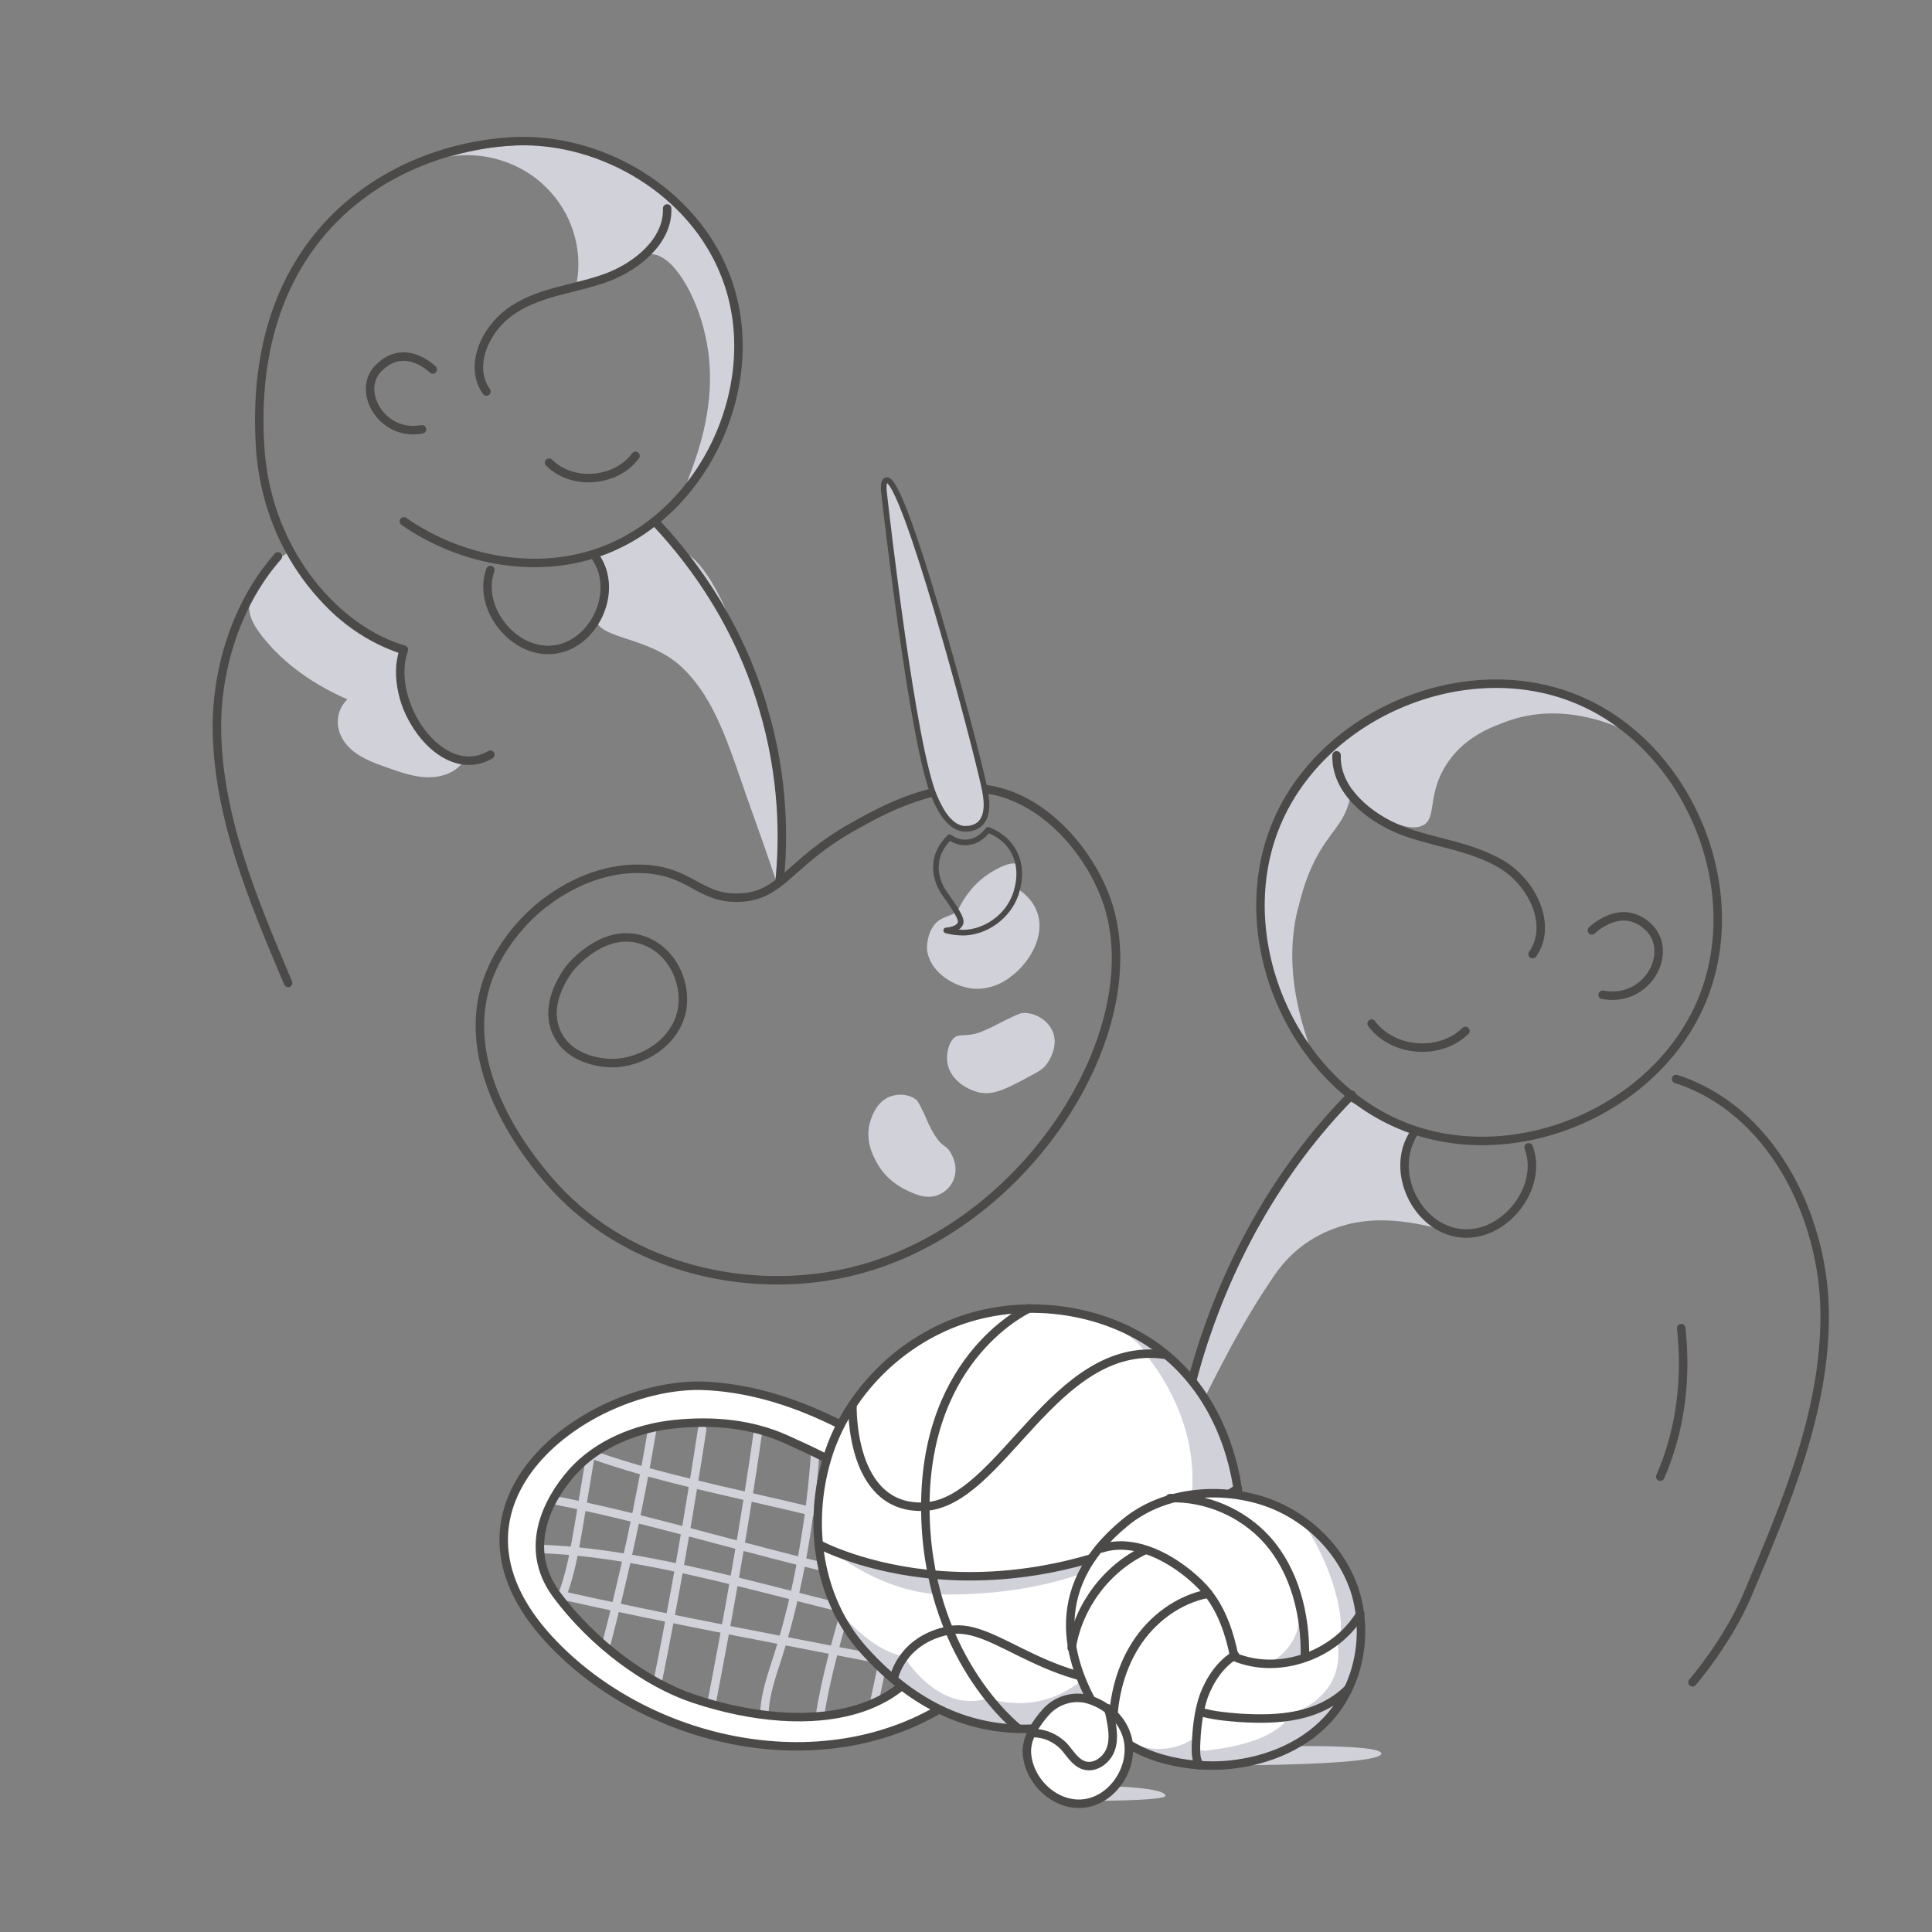 <?xml version="1.0" encoding="UTF-8" standalone="no"?>
<svg xmlns="http://www.w3.org/2000/svg" xmlns:xlink="http://www.w3.org/1999/xlink" version="1.1" x="0px" y="0px" viewBox="0 0 342 342" style="enable-background:new 0 0 342 342;" xml:space="preserve">
<rect x="0" y="0" width="342" height="342" fill="#808080" stroke="none"/>
<style type="text/css">
    .st0{fill:#D1D1DA;}
    .st1{fill:none;stroke:#4B4A49;stroke-width:1.5;stroke-linecap:round;stroke-linejoin:round;stroke-miterlimit:10;}
    .st2{fill:none;stroke:#D1D1DA;stroke-width:1.5;stroke-linecap:round;stroke-linejoin:round;stroke-miterlimit:10;}
    .st3{fill:#FFFFFF;stroke:#4B4A49;stroke-width:1.5;stroke-linecap:round;stroke-linejoin:round;stroke-miterlimit:10;}
    .st4{fill:#FFFFFF;}
    .st5{fill:none;stroke:#4B4A49;stroke-linecap:round;stroke-linejoin:round;stroke-miterlimit:10;}
    .st6{fill:#D1D1DA;stroke:#4B4A49;stroke-linecap:round;stroke-linejoin:round;stroke-miterlimit:10;}
    .st7{fill:#D2D2DC;}
</style>
<g id="Vrstva_1">
</g>
<g id="Vrstva_2">
    <g>
        <path class="st0" d="M121.4,86.8c0.8,0.3,6.8-7.5,8.6-18.4c0.6-3.9,2.2-17.4-5.8-28.4c-8.9-12.4-26.8-17.5-44.4-12.3    c6-1,12.7,1.2,16.9,5.5c4.4,4.3,6.5,10.7,5.4,16.8c1.2,0,3.2-0.2,5.4-1c4.6-1.6,5.5-3.9,7.7-4c3.8-0.1,8.1,7.1,9.7,14.6    C128.1,74.1,120.4,86.4,121.4,86.8z"></path>
        <path class="st0" d="M61.1,131.5c1.8,2.4,4.9,3.5,7.8,4.5c2.2,0.8,4.7,1.6,6.9,1.6c2.4,0,4.9-0.8,6.3-2.9c-1-0.2-6.6-1.7-9.8-7.3    c-3.1-5.4-1.8-10.7-1.5-11.7c-2.6-0.9-7-2.8-11.3-6.6c-4.7-4.3-7-8.9-8.1-11.5c-0.8,0.4-7.6,4.5-7.3,10.1c0.1,1.4,0.6,3,3.1,5.9    c2.3,2.7,6.7,6.9,14.3,10.2C59.4,125.8,59.2,129,61.1,131.5z"></path>
        <path class="st0" d="M120.8,118.2c4.9,4.7,7.3,11.2,9.6,17.7c2.2,6.5,4.7,13.1,6.9,19.8c1.1-6.6,1.9-17-1.1-29    c-0.8-3.1-0.6-1.4-7.5-18.3c0,0-3.7-9-7.6-10.6c-0.4-0.1-1.2-0.4-2-1.2c-1.6-1.5-1.5-3.2-2.6-3.6c-0.8-0.3-1.6,0.5-3,1.3    c-4.3,2.8-6.9,1.6-7.8,3.4c-0.8,1.7,1.3,2.9,1.2,6.4c-0.1,3-1.7,3.6-1.5,5.3C105.9,113.3,114.8,112.5,120.8,118.2z"></path>
        <path class="st1" d="M71.5,92.3c10.2,7.1,23.9,9.6,35.5,5.1c18.4-7.1,28.6-30.4,21.4-48.7C122.7,34,106.7,24.4,91.2,25    c-21.8,1-47.9,16.5-45.1,54.9C47.6,98.5,60,111.7,71.5,115c-3.3,9.2,6.5,23.7,15.3,18.6"></path>
        <path class="st1" d="M76.6,65.4c0,0-4.7-4.7-9.2-0.6c-4.7,3.9,0,12.6,7.3,11.2"></path>
        <path class="st1" d="M115.9,92.3c5.1,5.4,14.2,16.3,19.1,32.7c3.9,12.9,3.7,24.1,3,31"></path>
        <path class="st1" d="M49.2,98.5c-6.9,7.8-10.6,18.8-10.8,29.2c-0.2,16.1,6.3,31.4,12.6,46.3"></path>
        <path class="st1" d="M86.8,100.9c-2.4,6.7,4.1,14.9,11.2,14.1c7.1-0.8,11.6-10.2,7.5-16.3"></path>
        <g>
            <path class="st1" d="M97.2,81.9c4.1,4.1,11.8,3.5,15.3-1.2"></path>
        </g>
        <g>
            <path class="st1" d="M86.1,69.3c-3.3-4.7,0-11.6,5.1-14.7c4.9-3.1,11-3.5,16.3-5.5c5.3-2,10.8-6.5,10.6-12.2"></path>
        </g>
    </g>
    <g>
        <path class="st0" d="M256,135.4c-3.4,5.3-1.6,9.4-4.1,10.7c-4.2,2.2-15.8-6.1-14.7-12.9c0.5-3.4,3.9-5.3,7.8-7.4    c2.4-1.3,14.6-8.2,29.4-3.7c3.1,0.9,8.1,2.9,13.3,7.2c-1.9-0.9-11.8-5.5-22-1.2C263.5,128.9,258.9,130.8,256,135.4z"></path>
        <path class="st0" d="M232.7,152.4c2.7-5.3,5-6.2,6.2-10.7c1.1-4.1,0.8-9.4-1.2-10.2c-2.4-0.9-6.9,5.2-9,8.6    c-5.7,9.4-5.6,19.1-5.5,22c0.6,14.2,8,24.8,8.8,24.5c0.8-0.3-5.3-11.5-2.5-24.7C230.2,159.3,230.8,156.2,232.7,152.4z"></path>
        <path class="st0" d="M253,216c-0.6-0.5-3.2-2.5-4-6c-1.1-4.7,1.6-8.5,2-9c-4-2-8-4-12-6c-5.8,6-13.7,15.6-20,29    c-5.5,11.7-7.9,22.3-9,30c4.8-9.7,9.4-19.3,15.7-28.4c3-4.3,7.1-7.3,12.6-8.8c8.9-2.4,18.5,1.6,18.6,1.2    C257,217.8,255,217.5,253,216z"></path>
        <g>
            <path class="st1" d="M278.4,123.5c19.9,7.7,30.9,32.9,23.2,52.8c-7.7,19.9-32.9,30.9-52.8,23.2s-30.9-32.9-23.2-52.8     C233.3,126.8,258.5,115.8,278.4,123.5"></path>
            <path class="st1" d="M283.7,176.1c8,1.5,12.8-7.7,8-12.1s-9.9,0.7-9.9,0.7"></path>
            <path class="st1" d="M209.2,300.2c-7.9-38.2,4.1-80.2,30.1-106.4"></path>
            <path class="st1" d="M293.9,261.4c3.6-8.2,4.7-17.4,3.7-26.3"></path>
            <path class="st1" d="M250.3,200.6c-4.4,6.6,0.4,16.8,8.2,17.7c7.7,0.9,14.8-8,12.1-15.2"></path>
            <path class="st1" d="M236.6,133.7c-0.2,6.2,5.7,11,11.5,13.3c5.7,2.2,12.1,2.7,17.7,6c5.5,3.3,9.1,10.8,5.5,15.9"></path>
            <path class="st1" d="M242.8,181.2c3.8,5.1,12.1,5.7,16.6,1.3"></path>
            <path class="st1" d="M299.6,297.8c0.1-0.1,6.2-7.2,9.7-15.4c6.8-16.1,13.9-32.7,13.7-50.1s-9.7-36-26.3-41.3"></path>
        </g>
    </g>
    <g>
        <path class="st2" d="M154.6,302.1c2.5-11.4,4.6-22.9,6.3-34.4"></path>
        <path class="st2" d="M145.2,304.4c-0.1-0.1-0.1-0.2-0.1-0.4c2.1-14,8.2-27.4,8.9-41.6"></path>
        <path class="st2" d="M135.3,303.5c0.1-3.7,1.4-7.1,2.5-10.6c3.5-11.1,5.7-23.9,6.5-35.6"></path>
        <path class="st2" d="M125.9,301.8c3-15.5,6.1-32.9,8.3-48.5"></path>
        <path class="st2" d="M116.4,297.8c3-14.9,5.6-29.8,7.9-44.8"></path>
        <path class="st2" d="M107.1,291.9c3.4-12.9,6.2-26,8.4-39.1"></path>
        <path class="st2" d="M99.2,283.2c1.8-4.3,2.5-8.8,3.3-13.4c0.7-4.2,1.4-8.4,2.1-12.6"></path>
        <path class="st2" d="M162.4,295c-20.1-3.9-43.9-8.3-63.9-12.8"></path>
        <path class="st2" d="M165.8,288.3c-22-3.9-47.6-13.3-70-14.1"></path>
        <path class="st2" d="M167.1,281.6c-21.9-3-47.7-12-69.3-16.1"></path>
        <path class="st2" d="M165.8,274.2c-17.4-7.1-43.6-10.3-61.2-16.8"></path>
        <path class="st3" d="M97.2,290.2c17.8,19.3,51.1,26.2,73.4,9.5c6.3-4.7,13.1-11.6,21-11.1c12.7,0.8,35.3,3.4,42.7,4.3    c1.3,0.2,2.5-0.8,2.6-2.2l0.2-3.4c0.1-1.3-0.9-2.4-2.3-2.5c-8.6-0.3-37.7-1.4-46.1-5.1c-7.6-3.3-13.7-9.4-20.2-14.6    c-12.9-10.1-28.1-19.3-44.4-19.8C104,245,74.9,266,97.2,290.2z M182.4,284.1c-4.8,2-9.1,5.3-12.2,9.4c2-6,2.1-12.5,0-18.5    C172.8,277.4,180.7,284.2,182.4,284.1z M119.4,252.1c6.8-0.7,13.6-0.1,19.8,2.7c8.5,3.8,17.1,8.2,23.3,15.1c2,2.2,3.7,4.7,4.3,7.6    c0.4,1.8,0.4,3.7,0.3,5.5c-1.9,21.4-23.5,24.6-44.3,17.7c-8.1-2.7-17.7-9.5-24.4-18.6c-5.8-8-1.6-16.4,2.9-21.5    C105.8,255.6,112.6,252.8,119.4,252.1z"></path>
    </g>
    <g>
        <path class="st4" d="M206.6,298.1c10-5.9,13.7-19.8,12.9-30.9c-0.7-10-4.7-20.2-12.6-27c-9.3-8-23.4-10.6-35.5-6.9    c-12,3.7-21.6,13.5-25,24.9c-3.4,11.4-1.7,24.7,6.4,33.8C171.8,313.3,193,306.1,206.6,298.1z"></path>
        <path class="st0" d="M147.6,274.8c0,0,8.1,6.7,18.2,7.4c0,0,21.5,1.3,35.7-8.7c0,0-18.2,6.7-33.6,5.4    C161.3,278.3,154,276.7,147.6,274.8z"></path>
        <path class="st0" d="M219.5,267.2c-0.7-10-4.7-20.2-12.6-27c-3.8-3.3-8.5-5.7-13.6-7.1c8.5,3.3,9.5,6.6,9.5,6.6    c12.1,15.3,7.4,29.1,7.4,29.1c2.7,24.3-18.4,28.4-18.4,28.4c-8.2,6.9-16.8,3.4-16.8,3.4c-8.9,2.9-15-7.4-15-7.4    c-6.2-1.1-11.7-8.3-12-8.7c1.2,2.6,2.8,5.1,4.8,7.4c18.9,21.3,40.1,14.2,53.7,6.1C216.6,292.2,220.3,278.3,219.5,267.2z"></path>
        <path class="st1" d="M182.2,231.6c0,0-18.4,8.2-18.4,35.1c0,26.3,16.1,39,16.5,39.3"></path>
        <path class="st1" d="M150.9,248.7c0,0-0.6,18.7,12.8,18c13.5-0.7,22.9-29.6,42.4-26.9l0.3,0"></path>
        <path class="st1" d="M145,273.4c0,0,32.6,17.8,74.1-9.9"></path>
        <path class="st1" d="M158.2,297.2c0,0,1.2-6.9,9.8-8.6c8.6-1.7,18,11.8,38.8,9.1l0.5-0.1"></path>
        <path class="st1" d="M206.6,298.1c10-5.9,13.7-19.8,12.9-30.9c-0.7-10-4.7-20.2-12.6-27c-9.3-8-23.4-10.6-35.5-6.9    c-12,3.7-21.6,13.5-25,24.9c-3.4,11.4-1.7,24.7,6.4,33.8C171.8,313.3,193,306.1,206.6,298.1z"></path>
    </g>
    <g>
        <path class="st0" d="M217.9,312.5c0,0,25.9,0,26.6-2s-22.2-1.3-22.2-1.3"></path>
        <path class="st4" d="M195,304.1c4.1,6.5,13.7,8.8,21.3,8.4c6.9-0.4,14-3,18.7-8.1c5.6-6,7.3-15.1,4.8-22.9    c-2.6-7.8-9.3-13.9-17.2-16.1c-7.9-2.2-17.1-1.1-23.4,4.1C184.4,281.6,189.4,295.3,195,304.1z"></path>
        <path class="st0" d="M229.7,288.3c0.3-1.6,0.3-3.2,0.1-4.8c0.3,3.2,0.5,6.5,0.8,9.7c-1.9,0.5-3.9,0.9-5.8,1    C227.7,293,229.4,289.8,229.7,288.3z"></path>
        <path class="st0" d="M200.8,308.7c3.4,1.5,7.6,1.1,10.7-1.1c-0.5,0.7,0,1.8,0.8,2.1c0.8,0.4,1.7,0.1,2.6,0    c12.2-1.6,13.5-6.3,13.5-6.3s10.1-2.7,8.3-13c1.7-1,0.4-11.6-6.3-21.3c4.8,4.2,9.4,10.1,9.9,17c0.5,6.4-1.1,12.9-4.8,18.1    c-0.8,1.1-1.7,2.1-2.8,2.9c-1.1,0.8-2.5,1.3-3.8,1.7c-2.4,0.8-4.9,1.6-7.4,2.3c-2.8,0.8-5.8,1-8.7,0.9c-3.1-0.1-6.2-1-9.2-1.9    C202.6,309.8,201.4,309.8,200.8,308.7z"></path>
        <path class="st1" d="M195,274.1c5.3-1.7,11.1,1,15.5,4.6c1.2,1,2.4,2.1,3.4,3.4c2.5,3.2,3.8,7.2,4.6,11.2    c7.9,3.3,17.9-0.3,22.3-7.6"></path>
        <path class="st1" d="M207.1,265.2c6.4-0.2,12.9,2.6,17.2,7.4c4.9,5.5,6.8,13.2,6.7,20.6"></path>
        <path class="st1" d="M218.6,293c-2.6,1.6-4.4,4.3-5.5,7.2c-1,2.9-1.3,6-1.4,9.1c0,1.1,0,2.3,0.7,3.2"></path>
        <path class="st1" d="M213.9,282.1c-5.3,1-10,4.5-12.9,9.1c-2.9,4.6-4.1,10.1-4,15.5"></path>
        <path class="st1" d="M202.7,274.4c-6.8,3.2-11.8,9.9-13,17.3"></path>
        <path class="st1" d="M212.4,303c2.3,0.7,4.7,0.9,7.2,1.1c3.4,0.2,6.8,0.2,10.1-0.5c3.3-0.7,6.5-2.2,8.9-4.6"></path>
        <path class="st1" d="M195,304.1c4.1,6.5,13.7,8.8,21.3,8.4c6.9-0.4,14-3,18.7-8.1c5.6-6,7.3-15.1,4.8-22.9    c-2.6-7.8-9.3-13.9-17.2-16.1c-7.9-2.2-17.1-1.1-23.4,4.1C184.4,281.6,189.4,295.3,195,304.1z"></path>
    </g>
    <g>
        <path class="st0" d="M192.3,318.8c0,0,14,0,14-0.9c0-1.8-14-1.8-14-1.8"></path>
        <path class="st3" d="M181.8,310.6c0.5,5.1,5.4,9.4,10.4,8.6c5-0.8,8.6-6.5,7.4-11.5c-0.8-3.2-3.5-5.8-6.7-6.8    c-2.7-0.9-5.8,0-7.7,2.1C183.5,304.9,181.5,307.7,181.8,310.6z"></path>
        <path class="st1" d="M183.1,306.8c0,0-0.1,0-0.1,0c2,0,3.9,0.9,5.3,2.3c1.1,1.2,2,2.9,3.6,3.4c1.9,0.6,4-0.9,4.7-2.8s0.3-4-0.1-6    c-0.1-0.4-0.2-0.9-0.4-1.3"></path>
    </g>
    <g>
        <path class="st1" d="M99.6,211.6c-1.9-1.9-19-19.4-13.6-37.2c2.7-8.7,9.6-14,10.6-14.7c2-1.5,8.4-6.1,16.8-5.9    c8.9,0.2,10.3,5.4,17.5,5.1c7.5-0.3,8.6-6,19.8-12.4c5.5-3.1,15.5-8.7,25.5-6.5c9.9,2.3,17.4,12,20,20.3    c7.1,22.7-14.5,56.9-44.7,64.6C134.5,229.3,113.5,225.5,99.6,211.6z"></path>
        <path class="st1" d="M98.8,183.3c-3.1-5.6,2-11.9,2.4-12.3c0.4-0.4,6-7,12.8-4.5c4.9,1.8,7.4,7.1,6.8,11.8    c-0.9,6.3-7.3,9.9-12.5,9.9C107.5,188.2,101.3,188,98.8,183.3z"></path>
        <path class="st0" d="M172.2,175c-3.8-0.4-7.8-3.3-8.1-7c0-0.2-0.1-2.5,1.3-4.3c1.3-1.6,2.6-1.2,4.6-2.7c2.6-2,2.1-3.8,3.9-4.7    c2.6-1.3,7.8,0.8,9.5,4.7c2,4.5-1.3,9.6-4.5,11.9C178.2,173.5,175.6,175.3,172.2,175z"></path>
        <path class="st0" d="M180.6,179.4c1.7-0.4,4.3,0.6,5.5,2.7c1.6,2.8-0.5,5.8-0.7,6.1c-0.5,0.8-1.2,1.3-2.9,2.2    c-4.4,2.4-6.7,3.5-9.1,3c-2.2-0.5-4.9-2.1-5.6-4.8c-0.5-2.1,0.3-4.5,1.4-5.1c0.8-0.4,1.2-0.1,2.9-0.4c0.7-0.1,1.4-0.3,3.7-1.4    c1.4-0.7,2.1-1.1,2.8-1.4C179.8,179.7,180.4,179.5,180.6,179.4z"></path>
        <path class="st0" d="M162.2,194.7c-1.2-1-3-1.1-4.3-0.7c-2.8,0.8-3.7,4-3.9,4.7c-0.9,3.3,0.6,6,1.2,7.1c1.7,3.1,4.3,4.4,5.1,4.8    c1.6,0.8,3.6,1.7,5.6,1c1.4-0.5,2.7-1.7,3.1-3.4c0.5-2-0.4-3.8-1.1-4.7c-0.5-0.6-0.7-0.5-1.5-1.3c-0.8-0.9-1.2-1.6-2-3.2    C163.2,196.2,162.5,194.9,162.2,194.7z"></path>
        <path class="st0" d="M168.2,164.8c0.9-3.2,2.8-7.5,6.8-10.1c0.6-0.4,4-2.6,5.3-1.6c1.2,1-0.1,4.6-0.8,6c-0.5,0.9-1.5,3-4,4.5    C172.3,165.5,169.1,164.9,168.2,164.8z"></path>
        <path class="st5" d="M168.1,148.2c0.3,0.2,1.5,1.1,3.2,0.9c2.2-0.2,3.4-2,3.6-2.2c0.8,0.3,2.9,1.2,4.3,3.4c2.2,3.5,0.8,7.3,0.6,8    c-1.4,4-5.3,6.7-9.2,6.8c-1.3,0-2.4-0.2-3.1-0.4c0.3,0,2.1-0.2,2.5-1.2c0.2-0.5-0.1-1-0.2-1.3c-1.1-2.1-2.2-3.4-2.7-4.2    c-0.3-0.4-1.6-2.5-1.4-4.9C165.8,150.7,167.3,149,168.1,148.2z"></path>
        <path class="st6" d="M156.5,87.3c0.5,4.3,5.1,44.8,8.9,53.7c0.7,1.6,2.3,5.3,5.1,5.7c0.1,0,1.7,0.2,2.9-0.8    c1.8-1.6,1.2-4.9,0.8-6.7C172.2,130,159.9,84,156.9,85C156.6,85.1,156.3,85.5,156.5,87.3z"></path>
    </g>
    <path class="st7" d="M297.1,217.5"></path>
</g>
</svg>
